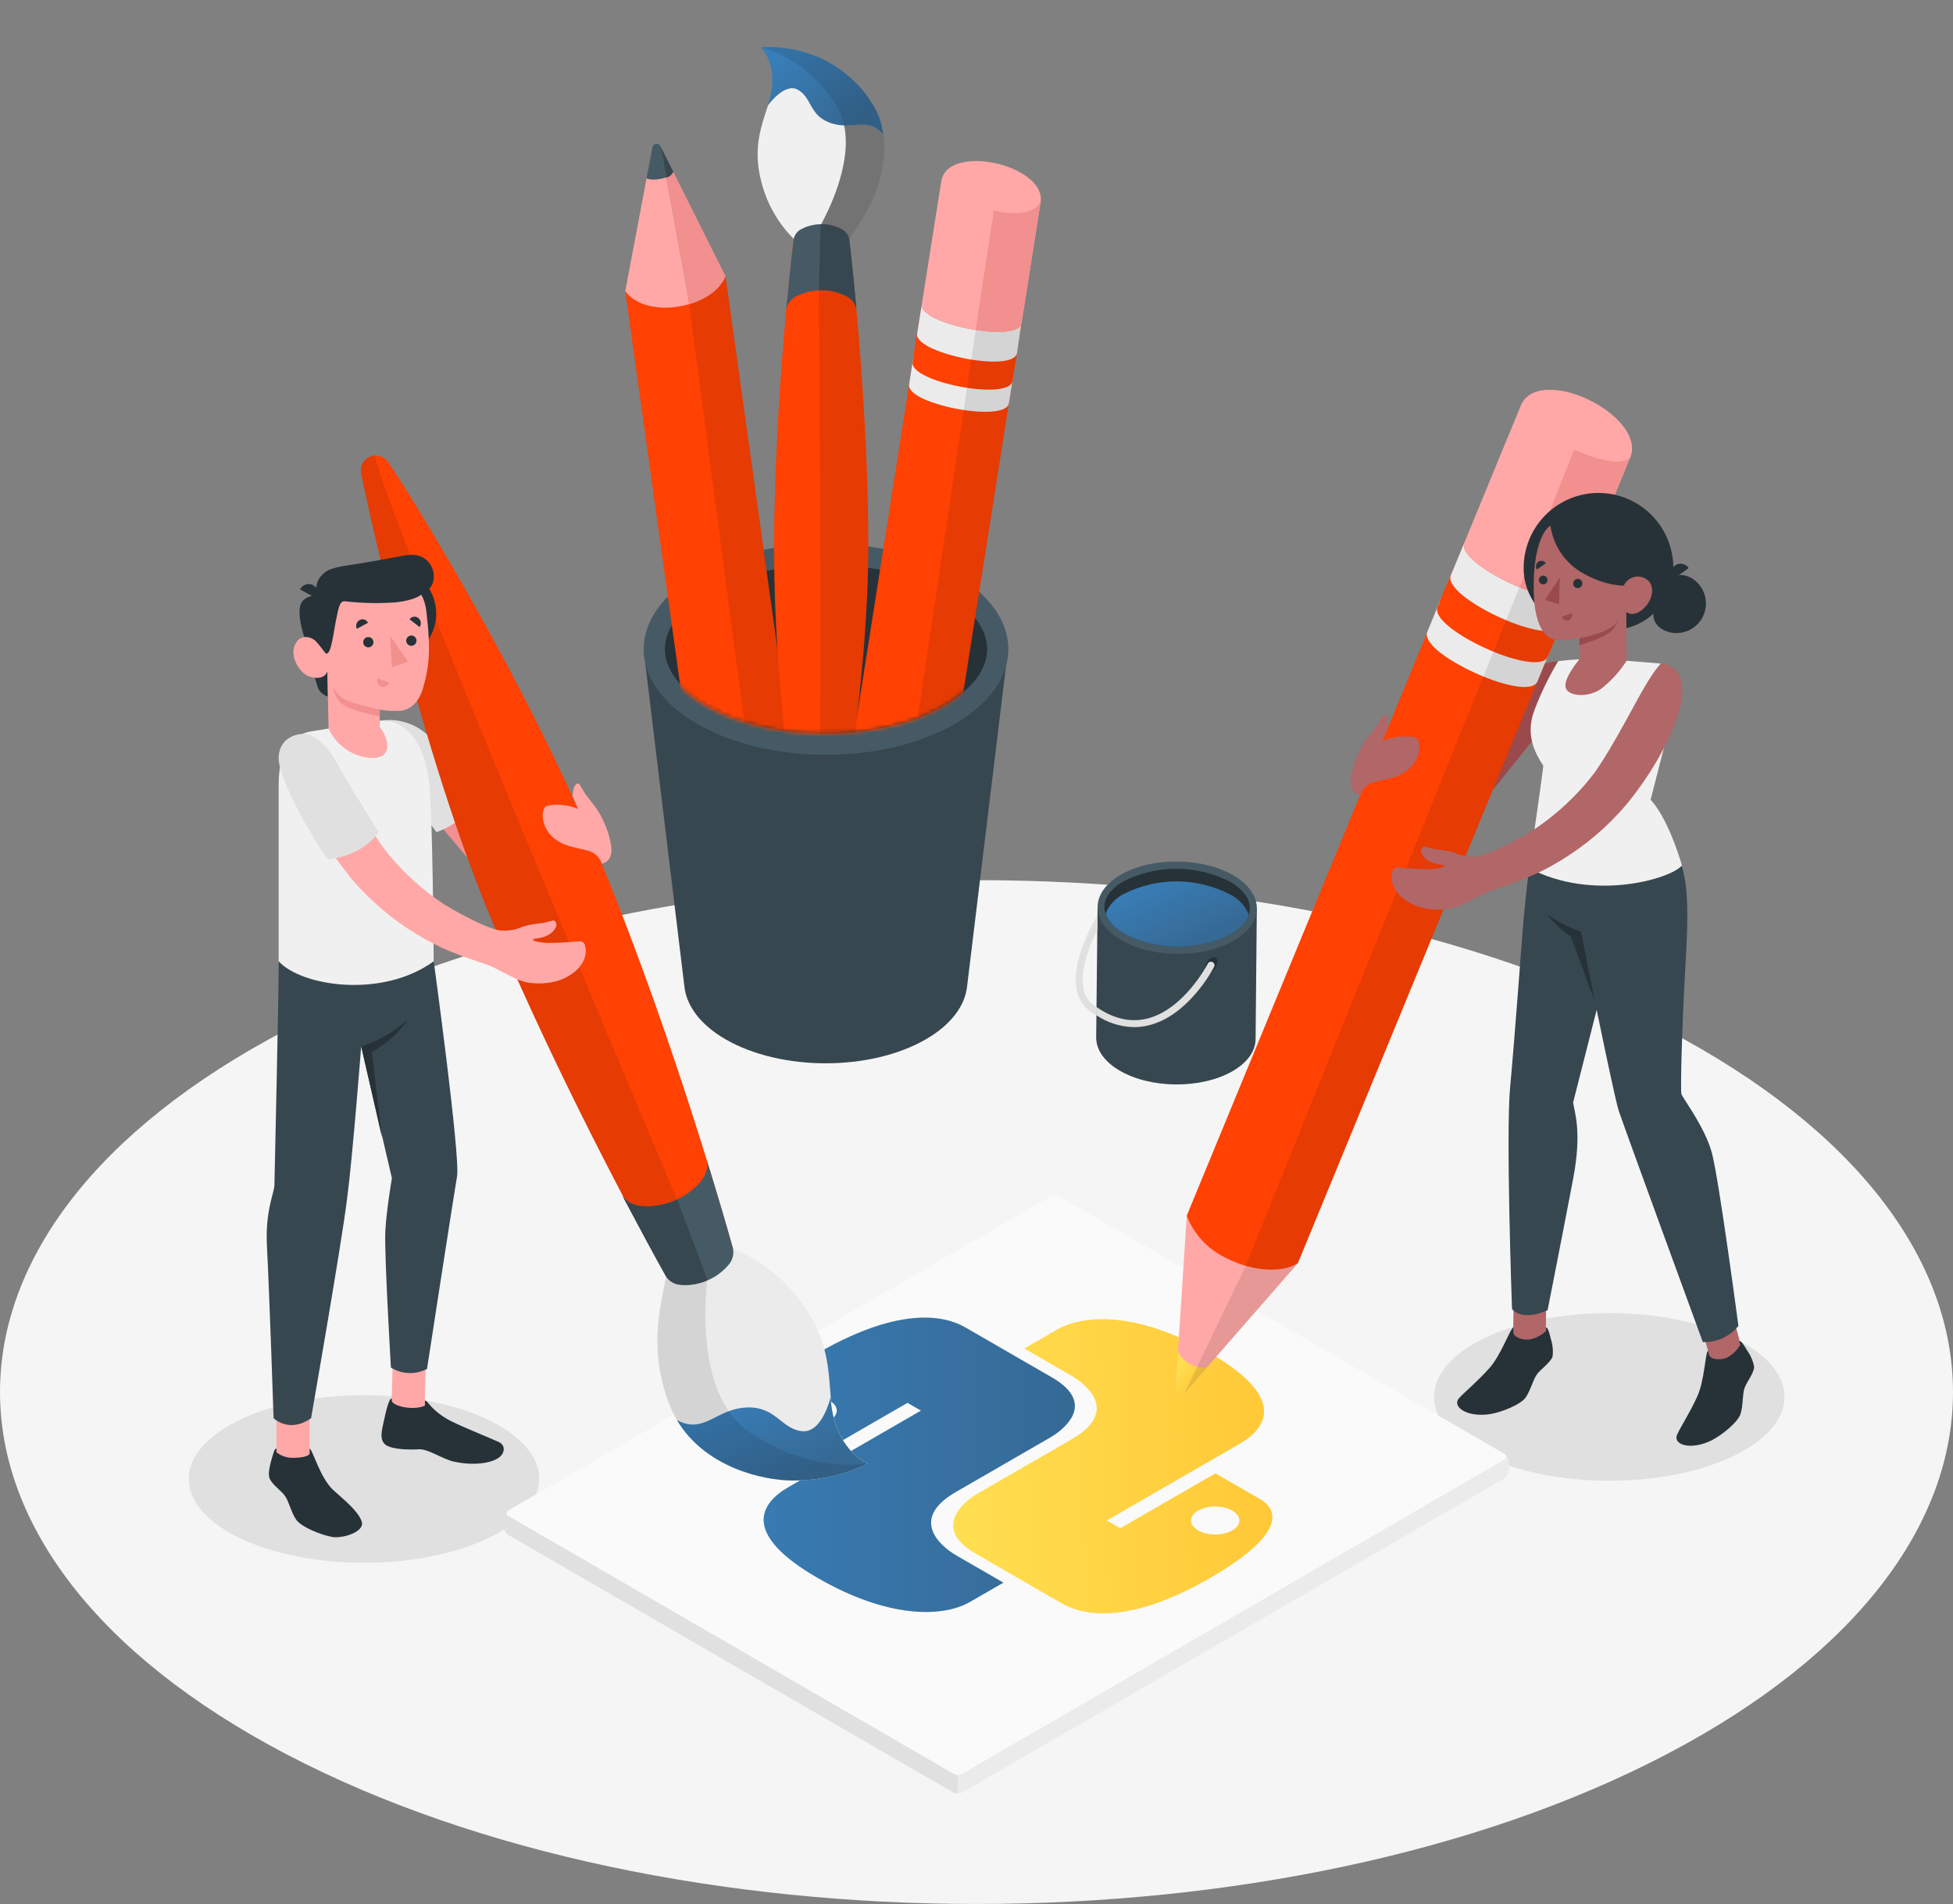 <svg width="476" height="464" viewBox="0 0 476 464" fill="none" xmlns="http://www.w3.org/2000/svg">
<rect x="0" y="0" width="476" height="464" fill="#808080" stroke="none"/>
<path d="M69.715 427.461C162.656 476.178 313.342 476.178 406.294 427.461C499.246 378.743 499.225 299.762 406.294 251.034C313.363 202.306 162.656 202.327 69.705 251.034C-23.247 299.741 -23.226 378.743 69.715 427.461Z" fill="#F5F5F5"/>
<path d="M392.216 360.854C415.808 360.854 434.932 351.709 434.932 340.427C434.932 329.146 415.808 320 392.216 320C368.625 320 349.5 329.146 349.5 340.427C349.5 351.709 368.625 360.854 392.216 360.854Z" fill="#E0E0E0"/>
<path d="M88.716 380.854C112.308 380.854 131.432 371.709 131.432 360.427C131.432 349.146 112.308 340 88.716 340C65.125 340 46 349.146 46 360.427C46 371.709 65.125 380.854 88.716 380.854Z" fill="#E0E0E0"/>
<path d="M232.151 436.737L124.002 374.13C123.633 373.889 123.326 373.565 123.106 373.183C122.885 372.802 122.757 372.373 122.732 371.933V370.288C122.757 369.848 122.885 369.42 123.106 369.038C123.326 368.656 123.633 368.332 124.002 368.092L255.862 291.689C256.254 291.49 256.687 291.387 257.126 291.387C257.565 291.387 257.998 291.49 258.39 291.689L366.539 354.297C366.906 354.538 367.212 354.862 367.43 355.244C367.649 355.626 367.775 356.054 367.798 356.493V358.149C367.775 358.588 367.649 359.016 367.43 359.398C367.212 359.78 366.906 360.104 366.539 360.345L234.679 436.737C234.287 436.936 233.854 437.04 233.415 437.04C232.976 437.04 232.543 436.936 232.151 436.737Z" fill="#EBEBEB"/>
<path d="M366.54 355.742L234.669 432.144C234.279 432.348 233.845 432.454 233.405 432.454C232.965 432.454 232.532 432.348 232.141 432.144L124.002 369.537C123.851 369.484 123.719 369.385 123.626 369.254C123.533 369.123 123.482 368.965 123.482 368.804C123.482 368.643 123.533 368.486 123.626 368.355C123.719 368.224 123.851 368.125 124.002 368.072L255.863 291.669C256.255 291.471 256.688 291.367 257.127 291.367C257.566 291.367 257.999 291.471 258.391 291.669L366.54 354.277C366.692 354.33 366.824 354.429 366.917 354.56C367.01 354.691 367.06 354.848 367.06 355.009C367.06 355.171 367.01 355.328 366.917 355.459C366.824 355.59 366.692 355.689 366.54 355.742Z" fill="#FAFAFA"/>
<path d="M366.54 355.742L234.669 432.144C234.279 432.348 233.845 432.454 233.405 432.454C232.965 432.454 232.532 432.348 232.141 432.144L124.002 369.537C123.851 369.484 123.719 369.385 123.626 369.254C123.533 369.123 123.482 368.965 123.482 368.804C123.482 368.643 123.533 368.486 123.626 368.355C123.719 368.224 123.851 368.125 124.002 368.072L255.863 291.669C256.255 291.471 256.688 291.367 257.127 291.367C257.566 291.367 257.999 291.471 258.391 291.669L366.54 354.277C366.692 354.33 366.824 354.429 366.917 354.56C367.01 354.691 367.06 354.848 367.06 355.009C367.06 355.171 367.01 355.328 366.917 355.459C366.824 355.59 366.692 355.689 366.54 355.742Z" fill="#FAFAFA"/>
<path d="M233.41 432.864V437.013C232.971 437.02 232.538 436.914 232.151 436.705L124.002 374.098C123.632 373.858 123.324 373.534 123.104 373.152C122.883 372.771 122.756 372.342 122.732 371.901V370.256C122.758 369.861 122.865 369.476 123.047 369.126C123.229 368.775 123.482 368.466 123.79 368.219C123.335 368.622 123.409 369.174 124.023 369.524L232.172 432.132C232.276 432.19 232.386 432.237 232.5 432.27L233.41 432.864Z" fill="#E0E0E0"/>
<path d="M199.313 329.752C176.822 342.737 185.31 347.917 187.107 348.955C189.834 350.529 198.014 355.252 198.014 355.252L221.18 341.877L224.455 343.767C224.455 343.767 200.334 357.693 192.087 362.455C185.203 366.429 180.738 373.84 199.285 384.549C216.323 394.385 229.66 394.293 236.47 390.361C238.492 389.194 244.562 385.689 244.562 385.689C244.562 385.689 236.105 380.807 233.196 379.127C228.44 376.381 221.994 369.938 232.979 363.596C246.758 355.641 250.274 353.61 255.956 350.33C259.335 348.379 267.396 342.029 256.389 335.674C244.739 328.948 240.895 326.729 235.414 323.565C232.685 321.988 222.256 316.506 199.313 329.752ZM193.874 341.361C196.179 340.03 199.904 340.03 202.21 341.361C204.515 342.692 204.515 344.843 202.21 346.174C199.905 347.505 196.179 347.505 193.874 346.174C191.567 344.843 191.568 342.692 193.874 341.361Z" fill="url(#paint0_linear_3852_61963)"/>
<path d="M294.899 384.564C317.38 371.585 308.765 366.288 307.133 365.345C304.406 363.771 296.226 359.048 296.226 359.048L273.032 372.439L269.758 370.549C269.758 370.549 294.034 356.533 302.125 351.861C309.061 347.857 313.37 340.415 294.927 329.767C274.729 318.106 262.175 321.396 257.742 323.955C255.719 325.123 249.65 328.627 249.65 328.627C249.65 328.627 258.498 333.735 261.017 335.189C265.772 337.935 272.297 344.333 261.233 350.72C247.455 358.675 244.367 360.458 238.256 363.986C234.885 365.932 226.989 372.387 237.823 378.642C250.359 385.88 253.641 387.775 258.797 390.752C263.327 393.367 274.257 396.482 294.899 384.564ZM300.34 372.954C298.034 374.285 294.309 374.285 292.003 372.954C289.698 371.623 289.697 369.473 292.003 368.141C294.308 366.811 298.034 366.81 300.34 368.141C302.645 369.472 302.644 371.624 300.34 372.954Z" fill="url(#paint1_linear_3852_61963)"/>
<path d="M370.55 166.961C366.14 172.85 357.235 183.409 352.814 188.98C350.473 191.89 349.206 195.522 349.229 199.262C349.229 202.032 350.022 204.345 352.719 203.167C354.675 202.308 355.892 201.3 358.768 198.477C361.328 195.941 376.134 177.158 376.134 177.158C376.134 177.158 377.35 166.632 381.179 165.486C385.007 164.34 379.804 161.156 379.804 161.156C378.186 161.337 375.002 161.018 370.55 166.961Z" fill="#9A4A4D"/>
<path d="M316.379 307.783L288.734 339.448C288.557 339.647 288.322 339.785 288.063 339.844C287.804 339.903 287.532 339.88 287.287 339.777C287.042 339.675 286.834 339.498 286.694 339.271C286.553 339.045 286.486 338.78 286.502 338.514L289.252 296.27L316.379 307.783Z" fill="#FFA8A7"/>
<path d="M286.502 338.51C286.486 338.776 286.553 339.041 286.694 339.267C286.834 339.494 287.042 339.67 287.287 339.773C287.532 339.876 287.804 339.899 288.063 339.84C288.322 339.781 288.557 339.642 288.734 339.444L294.128 333.257C292.836 333.391 291.532 333.165 290.36 332.603C289.188 332.042 288.194 331.166 287.486 330.074L287.084 329.469L286.502 338.51Z" fill="url(#paint2_linear_3852_61963)"/>
<path d="M356.928 132.164L355.448 135.772L353.639 140.112L289.242 296.26C290.943 300.694 294.253 304.318 298.507 306.405C304.852 309.801 312.456 310.416 316.348 307.774L380.195 152.772L383.622 144.463C381.147 149.715 354.443 137.47 356.928 132.164Z" fill="#FF4103"/>
<path d="M351.207 145.848L347.907 153.902C346.85 156.204 351.207 159.749 356.717 162.624C364.014 166.476 373.363 169.15 374.696 166.105L377.139 160.173L377.975 158.051C376.6 161.096 367.251 158.433 359.943 154.581C354.655 151.811 350.424 148.416 351.08 146.092C351.101 146.001 351.144 145.917 351.207 145.848Z" fill="#EBEBEB"/>
<path d="M350.403 147.86C347.992 153.166 374.802 165.401 377.213 160.063L380.545 152.009C378.133 157.315 351.323 145.154 353.735 139.816L350.403 147.86Z" fill="#FF4103"/>
<path d="M356.929 132.164L353.64 140.112C351.207 145.333 377.023 157.409 380.196 152.772C380.263 152.683 380.32 152.587 380.365 152.485L383.623 144.463C381.148 149.715 354.444 137.47 356.929 132.164Z" fill="#EBEBEB"/>
<path opacity="0.1" d="M380.195 152.77L383.622 144.461C382.479 146.838 376.409 145.628 370.317 143.113L303.636 308.483L288.734 339.447L316.38 307.782L380.195 152.77Z" fill="black"/>
<path d="M370.825 98.462L356.929 132.164C355.871 134.435 360.101 137.969 365.601 140.855C372.888 144.728 382.258 147.476 383.696 144.463L397.117 112.013C400.861 104.712 387.948 95.522 378.673 95.034C375.161 94.801 372.221 95.735 370.825 98.462Z" fill="#FFA8A7"/>
<path d="M383.664 109.582L370.359 143.104C375.785 145.343 381.168 146.542 383.05 145.099C383.187 144.986 383.315 144.861 383.431 144.727C383.495 144.632 383.569 144.558 383.622 144.462L397.423 111.046C395.71 115.058 383.664 109.582 383.664 109.582Z" fill="#F28F8F"/>
<path d="M425.345 331.702L417.72 333.983L414.42 322.83L422.214 320.156L425.345 331.702Z" fill="#B16668"/>
<path d="M416.598 330.204L416.27 329.143C415.635 329.673 415.445 336.443 413.658 340.348C411.712 344.593 409.649 347.649 408.782 349.57C407.619 352.138 412.145 353.496 417.148 351.024C419.622 349.793 423.599 346.588 424.233 344.529C424.868 342.471 424.646 339.807 425.196 338.269C425.746 336.73 427.459 334.714 427.533 333.111C427.28 331.71 426.724 330.38 425.904 329.217C425.154 327.975 424.329 326.596 423.906 326.861C423.906 327.031 424.149 327.7 424.149 327.7C423.415 329.026 422.313 330.11 420.976 330.819C419.781 331.435 417 331.53 416.598 330.204Z" fill="#263238"/>
<path d="M406.446 204.527C411.047 210.448 411.872 216.56 410.867 233.867C409.862 251.175 409.556 265.702 409.81 266.625C410.063 267.548 415.478 274.552 417.213 280.887C418.947 287.222 423.696 323.11 423.696 323.11C422.656 324.399 421.33 325.428 419.825 326.113C418.319 326.798 416.675 327.122 415.023 327.058C415.023 327.058 395.828 274.616 394.538 270.711C393.248 266.806 385.02 225.803 385.02 225.803L386.267 202.648L406.446 204.527Z" fill="#37474F"/>
<path d="M386.435 153.534H392.78C396.773 153.534 400.602 151.943 403.426 149.112C406.25 146.28 407.838 142.44 407.84 138.434C407.84 133.579 405.918 128.923 402.497 125.49C399.076 122.057 394.435 120.129 389.597 120.129C384.759 120.129 380.118 122.057 376.697 125.49C373.276 128.923 371.354 133.579 371.354 138.434C371.354 140.419 371.744 142.386 372.502 144.22C373.26 146.054 374.372 147.72 375.773 149.122C377.173 150.525 378.836 151.637 380.666 152.394C382.495 153.151 384.456 153.538 386.435 153.534Z" fill="#263238"/>
<path d="M376.863 317.059L368.91 316.953L368.756 328.582L376.709 328.688L376.863 317.059Z" fill="#B16668"/>
<path d="M371.311 224.428C372.02 216.438 373.722 202.59 373.722 202.59L394.092 201.391C397.391 206.548 395.953 215.186 395.054 222.89L383.42 268.646C383.653 270.843 385.663 275.491 383.42 287.269C380.914 300.428 377.191 319.284 377.191 319.284C377.191 319.284 371.385 322.213 368.519 319.019C368.519 319.019 366.985 276.255 368.064 264.9C369.217 252.549 370.835 229.904 371.311 224.428Z" fill="#37474F"/>
<path d="M368.838 324.615V323.469C368.076 323.787 365.876 330.196 363.021 333.391C359.901 336.882 357.024 339.163 355.618 340.734C353.756 342.856 357.669 345.488 363.169 344.617C365.908 344.193 370.657 342.304 371.862 340.543C373.068 338.781 373.66 336.149 374.644 334.855C375.627 333.56 377.817 332.128 378.398 330.61C378.579 329.183 378.442 327.733 377.996 326.366C377.647 324.954 377.267 323.394 376.791 323.522C376.791 323.692 376.791 324.392 376.791 324.392C375.687 325.437 374.306 326.141 372.814 326.419C371.524 326.684 368.827 326.005 368.838 324.615Z" fill="#263238"/>
<path d="M376.146 186.58C375.638 191.249 372.635 211.527 372.635 211.527C387.991 219.74 407.038 214.297 409.947 210.912C407.313 202.189 404.468 197.223 402.3 194.91L405.579 182.091C405.579 182.091 398.176 174.175 404.764 161.706L396.621 161.038L384.67 160.688C381.815 160.847 379.774 161.123 379.774 161.123C377.59 164.759 375.718 168.575 374.179 172.53C372.994 175.628 371.736 180.16 376.146 186.58Z" fill="#F0F0F0"/>
<path d="M377.888 128.102C375.964 129.248 373.584 134.108 373.817 144.305C374.018 152.943 376.81 155.076 378.206 155.691C379.602 156.307 382.309 155.936 384.942 155.49V160.679C384.942 160.679 381.304 164.923 381.537 167.29C381.77 169.656 386.825 170.229 390.178 167.905C392.636 165.992 394.753 163.674 396.438 161.05L396.375 149.134C396.375 149.134 397.93 150.64 400.553 148.338C402.668 146.438 403.44 143.244 401.758 141.525C401.32 141.116 400.792 140.817 400.217 140.654C399.641 140.49 399.035 140.465 398.449 140.582C397.862 140.699 397.312 140.955 396.843 141.327C396.374 141.699 396 142.178 395.751 142.724C395.751 142.724 391.521 142.873 385.99 139.795C383.817 138.623 381.952 136.953 380.544 134.921C379.136 132.889 378.226 130.553 377.888 128.102Z" fill="#B16668"/>
<path d="M383.432 142.133C383.416 142.281 383.431 142.432 383.477 142.575C383.522 142.717 383.598 142.848 383.698 142.96C383.798 143.071 383.92 143.16 384.056 143.22C384.193 143.281 384.341 143.311 384.49 143.31C384.712 143.323 384.932 143.269 385.123 143.155C385.314 143.042 385.468 142.874 385.563 142.673C385.659 142.472 385.694 142.247 385.662 142.027C385.63 141.806 385.534 141.6 385.385 141.434C385.237 141.269 385.042 141.151 384.827 141.097C384.612 141.042 384.385 141.053 384.176 141.128C383.967 141.203 383.784 141.338 383.652 141.517C383.519 141.696 383.443 141.91 383.432 142.133Z" fill="#263238"/>
<path d="M383.146 149.449L380.629 150.256C380.675 150.425 380.755 150.583 380.862 150.72C380.97 150.858 381.105 150.973 381.257 151.058C381.41 151.143 381.578 151.196 381.752 151.215C381.925 151.234 382.101 151.218 382.268 151.168C382.605 151.047 382.883 150.802 383.047 150.483C383.21 150.164 383.245 149.794 383.146 149.449Z" fill="#9A4A4D"/>
<path d="M374.559 138.796L376.748 137.268C376.656 137.12 376.535 136.992 376.392 136.893C376.25 136.794 376.088 136.725 375.918 136.69C375.748 136.655 375.572 136.655 375.402 136.691C375.232 136.726 375.071 136.796 374.929 136.896C374.637 137.106 374.437 137.419 374.368 137.772C374.299 138.125 374.367 138.491 374.559 138.796Z" fill="#263238"/>
<path d="M375.055 141.339C375.055 141.545 375.116 141.747 375.229 141.919C375.342 142.091 375.502 142.226 375.69 142.309C375.879 142.391 376.087 142.416 376.29 142.382C376.492 142.347 376.68 142.254 376.831 142.114C376.982 141.974 377.089 141.793 377.139 141.593C377.188 141.393 377.179 141.183 377.112 140.988C377.045 140.794 376.922 140.623 376.76 140.496C376.597 140.37 376.402 140.294 376.197 140.278C375.906 140.269 375.623 140.376 375.41 140.574C375.196 140.772 375.068 141.047 375.055 141.339Z" fill="#263238"/>
<path d="M380.165 140.727L379.996 147.263L376.568 146.202L380.165 140.727Z" fill="#9A4A4D"/>
<path d="M384.943 155.491C387.714 155.13 393.404 153.485 394.292 151.246C393.936 152.391 393.239 153.398 392.294 154.132C390.591 155.597 384.943 157.242 384.943 157.242V155.491Z" fill="#9A4A4D"/>
<path d="M407.694 141.281L411.576 138.426C411.402 138.162 411.177 137.936 410.913 137.762C410.65 137.588 410.354 137.469 410.044 137.413C409.734 137.356 409.415 137.363 409.108 137.433C408.8 137.504 408.51 137.636 408.255 137.821C407.738 138.216 407.391 138.795 407.287 139.439C407.183 140.082 407.328 140.742 407.694 141.281Z" fill="#263238"/>
<path d="M388.656 243.851L385.324 227.053C382.381 226.007 379.587 224.58 377.012 222.809C378.657 224.898 380.62 226.713 382.828 228.189L388.656 243.851Z" fill="#263238"/>
<path d="M405.578 153.607C402.046 151.813 402.532 148.46 404.32 144.905C406.107 141.35 408.497 138.963 412.04 140.746C413.677 141.641 414.903 143.14 415.459 144.926C416.014 146.712 415.855 148.645 415.016 150.316C414.176 151.986 412.722 153.264 410.961 153.878C409.2 154.492 407.269 154.395 405.578 153.607Z" fill="#263238"/>
<path d="M348.594 206.689C350.37 207.156 352.094 207.007 354.548 207.856C356.179 208.566 357.957 208.869 359.73 208.737C362.036 208.589 368.053 205.734 373.394 202.476C379.254 198.659 384.416 193.86 388.655 188.289C393.489 181.423 398.84 170.589 401.399 166.45C403.959 162.312 404.837 161.707 404.837 161.707C408.178 161.845 411.499 164.89 409.278 173.104C407.438 179.874 402.499 188.65 396.418 196.035C391.797 201.496 386.313 206.156 380.184 209.83C374.536 213.289 369.608 215.009 363.263 217.12C361.549 217.693 360.428 218.542 357.298 220.028C356.037 220.714 354.683 221.21 353.279 221.503C351.525 221.756 349.744 221.756 347.991 221.503C345.762 221.195 343.658 220.29 341.899 218.882C340.936 218.112 340.164 217.127 339.647 216.006C339.134 214.87 339.036 213.589 339.372 212.388C339.433 212.144 339.557 211.921 339.731 211.74C339.914 211.609 340.122 211.515 340.341 211.464C340.561 211.413 340.789 211.406 341.011 211.443C343.573 211.699 346.146 211.823 348.721 211.815C350.836 211.666 352.306 211.263 351.999 210.966C351.692 210.668 350.466 210.838 348.774 210.106C347.081 209.374 345.971 207.761 346.436 206.923C346.902 206.084 346.817 206.222 348.594 206.689Z" fill="#B16668"/>
<path d="M336.919 180.616C339.367 179.551 342.069 179.212 344.703 179.64C346.818 179.99 346.818 187.068 340.018 189.328C335.587 190.782 332.922 190.135 331.494 193.796C331.494 193.796 328.617 193.414 329.273 189.328C329.992 185.109 331.879 181.178 334.72 177.985C336.666 175.671 336.835 173.74 337.755 174.377C338.675 175.014 338.337 177.274 338.337 177.274L336.919 180.616Z" fill="#B16668"/>
<path d="M107.565 183.625C112.282 189.281 120.88 200.073 125.301 205.644C127.647 208.552 128.914 212.186 128.886 215.927C128.886 218.696 128.103 221.01 125.396 219.832C123.45 218.972 122.223 217.964 119.357 215.142C116.798 212.605 107.724 201.665 107.724 201.665C107.724 201.665 100.765 183.297 96.936 182.129C94.847 181.439 92.649 181.144 90.453 181.259C95.075 179.657 101.579 176.473 107.565 183.625Z" fill="#F28F8F"/>
<path d="M88.17 177.584C92.897 174.018 100.861 174.942 105.324 180.311C108.571 184.248 116.281 193.851 116.281 193.851C115.34 195.954 113.97 197.836 112.259 199.375C110.549 200.914 108.536 202.076 106.35 202.786L88.17 177.584Z" fill="#E0E0E0"/>
<path d="M178.646 304.285C178.646 304.285 165.363 255.971 146.633 210.426C128.051 165.317 99.401 119.549 94.61 112.641L94.547 112.556L94.473 112.45C94.015 111.841 93.378 111.391 92.652 111.164C91.926 110.938 91.147 110.946 90.426 111.187C89.705 111.429 89.077 111.892 88.632 112.511C88.188 113.13 87.948 113.873 87.947 114.636C87.946 114.915 87.978 115.193 88.043 115.464C88.043 115.464 100.734 177.944 119.062 222.311C137.39 266.678 162.423 311.076 162.423 311.076C162.83 311.66 163.364 312.142 163.986 312.486C164.607 312.83 165.299 313.027 166.008 313.061C168.177 313.225 170.355 312.876 172.364 312.041C174.374 311.206 176.16 309.909 177.578 308.254C178.046 307.718 178.386 307.081 178.571 306.394C178.756 305.706 178.782 304.984 178.646 304.285Z" fill="#FF4103"/>
<path opacity="0.1" d="M87.938 114.679C87.937 114.958 87.969 115.235 88.033 115.507C88.033 115.507 100.724 177.987 119.052 222.354C131.352 252.204 146.697 282.054 155.433 298.406L165.015 292.315C165.015 292.315 88.731 112.408 91.576 111.039C91.098 111.038 90.626 111.131 90.184 111.313C89.743 111.495 89.342 111.763 89.004 112.101C88.666 112.439 88.398 112.841 88.215 113.283C88.032 113.726 87.938 114.2 87.938 114.679Z" fill="black"/>
<path d="M162.37 311.121C160.826 318.92 158.14 328.937 163.026 341.947C168.536 356.718 185.235 360.793 193.252 360.804C204.431 360.804 211.506 356.644 211.506 356.644C211.506 356.644 205.721 354.416 203.331 346.032C202.856 344.206 202.565 342.336 202.464 340.451C201.945 333.659 201.723 326.263 195.811 318.061C191.525 311.912 185.572 307.125 178.657 304.266L162.37 311.121Z" fill="#EBEBEB"/>
<path d="M203.309 346.035C202.834 344.208 202.543 342.338 202.442 340.453C202.442 340.506 200.422 349.303 195.483 348.783C190.544 348.263 189.137 342.989 182.569 342.989C174.585 342.989 171.835 349.717 164.992 346.088C171.845 357.644 185.964 360.795 193.23 360.806C204.409 360.806 211.484 356.646 211.484 356.646C211.484 356.646 205.72 354.418 203.309 346.035Z" fill="url(#paint3_linear_3852_61963)"/>
<path opacity="0.1" d="M182.454 348.866C169.53 339.878 171.963 315.971 172.343 312.076L162.37 311.121C160.826 318.921 158.14 328.938 163.026 341.947C168.536 356.719 185.235 360.793 193.252 360.804C204.431 360.804 211.506 356.644 211.506 356.644C211.506 356.644 197.588 359.403 182.454 348.866Z" fill="black"/>
<path d="M162.37 311.121C162.777 311.705 163.312 312.187 163.933 312.531C164.555 312.875 165.246 313.072 165.956 313.106C168.125 313.27 170.302 312.921 172.312 312.086C174.322 311.251 176.108 309.954 177.526 308.299C178.01 307.763 178.365 307.122 178.561 306.426C178.757 305.731 178.79 304.998 178.657 304.288C176.775 297.581 174.607 290.312 172.248 282.672C172.714 284.157 172.248 285.983 170.863 287.85C169.076 289.943 166.822 291.584 164.284 292.639C161.746 293.693 158.996 294.132 156.257 293.92C153.867 293.612 152.26 292.572 151.572 291.15C155.718 298.929 159.589 306.198 162.37 311.121Z" fill="#455A64"/>
<path d="M165.014 292.32C162.296 293.647 159.267 294.201 156.257 293.922C153.867 293.614 152.26 292.574 151.572 291.152C155.697 298.931 159.589 306.199 162.37 311.123C162.777 311.707 163.312 312.189 163.933 312.533C164.555 312.877 165.246 313.074 165.956 313.108C168.126 313.298 170.309 312.932 172.301 312.046L172.417 311.845L165.014 292.288V292.32Z" fill="#37474F"/>
<path d="M97.479 160.739C103.647 159.278 107.467 153.077 106.011 146.889C104.555 140.7 98.375 136.867 92.207 138.328C86.039 139.789 82.219 145.99 83.675 152.178C85.131 158.367 91.311 162.2 97.479 160.739Z" fill="#263238"/>
<path d="M67.389 358.16H75.469V344.28H67.389V358.16Z" fill="#FFA8A7"/>
<path d="M95.393 343.538L103.473 343.814L103.874 329.127L95.805 328.852L95.393 343.538Z" fill="#FFA8A7"/>
<path d="M67.939 234.258C67.939 242.004 66.881 288.918 66.881 288.918C66.691 291.146 64.618 295.285 65.062 303.774C65.676 315.393 66.68 345.615 66.68 345.615C66.68 345.615 70.466 349.382 75.818 345.615C75.818 345.615 83.136 303.816 84.575 292.292C85.918 282.275 88.033 254.993 88.033 254.993L95.521 287.135C95.521 287.135 94.199 294.69 93.913 300.017C93.628 305.344 95.278 333.274 95.278 333.274C96.588 334.095 98.09 334.558 99.633 334.615C101.177 334.673 102.709 334.324 104.077 333.603C104.077 333.603 110.56 291.486 111.395 286.668C112.231 281.85 105.716 234.279 105.716 234.279L67.939 234.258Z" fill="#37474F"/>
<path d="M75.681 178.267C73.959 178.569 72.364 179.376 71.099 180.587C69.834 181.797 68.955 183.357 68.574 185.069C68.135 187.091 67.915 189.154 67.918 191.224V234.264C73.576 240.45 93.3 243.326 105.706 234.264C105.706 234.264 105.463 196.254 104.532 190.003C102.924 179.148 97.753 175.285 92.549 175.688L80.08 177.535L75.681 178.267Z" fill="#F0F0F0"/>
<path d="M75.025 157.707C75.025 157.707 76.887 166.472 77.627 167.915C78.128 168.799 78.945 169.459 79.912 169.762L79.785 163.596L75.025 157.707Z" fill="#263238"/>
<path d="M77.362 145.157C76.712 145.082 76.052 145.157 75.435 145.376C74.817 145.595 74.257 145.952 73.798 146.42C72.264 147.99 73.121 152.903 75.025 157.71L78.526 158.114L77.362 145.157Z" fill="#263238"/>
<path d="M79.572 158.123C78.874 158.536 77.87 157.189 77.002 156.276C76.135 155.364 73.311 154.154 71.905 157.104C70.498 160.054 73.153 164.161 75.374 164.861C79.213 166.071 79.784 163.598 79.784 163.598L80.08 177.531C80.926 179.393 82.219 181.014 83.843 182.251C85.468 183.489 87.372 184.302 89.387 184.62C96.187 185.543 94.791 179.919 92.559 177.191V172.947C94.269 173.221 96.002 173.314 97.731 173.223C100.555 172.777 102.332 170.549 103.178 167.482C104.553 162.569 105.081 158.59 103.907 148.922C102.638 138.311 90.338 138.205 83.707 142.396C77.076 146.588 79.572 158.123 79.572 158.123Z" fill="#FFA8A7"/>
<path d="M79.571 159.302C79.222 159.302 77.879 157.074 77.001 156.278C75.796 155.217 77.361 145.157 77.361 145.157C77.04 144.291 76.98 143.351 77.186 142.451C77.393 141.551 77.858 140.732 78.524 140.095C80.184 138.27 82.955 138.058 87.693 137.315C90.168 136.922 93.933 136.254 96.419 135.766C99.38 135.214 101.833 134.63 103.917 136.455C104.733 137.17 105.311 138.12 105.572 139.175C105.833 140.23 105.765 141.34 105.376 142.355C105.159 142.817 104.874 143.242 104.53 143.618C103.968 144.287 103.238 144.792 102.415 145.083C102.415 145.083 101.125 146.239 96.63 146.78C92.483 147.093 88.315 147.015 84.182 146.547C82.881 146.367 82.606 147.608 81.898 151.099C81.274 154.187 80.756 159.281 79.571 159.302Z" fill="#263238"/>
<path d="M77.362 145.942L73.131 143.649C73.267 143.368 73.458 143.117 73.692 142.911C73.926 142.705 74.199 142.547 74.495 142.448C74.79 142.35 75.103 142.311 75.414 142.335C75.724 142.359 76.027 142.445 76.304 142.588C76.876 142.904 77.306 143.428 77.503 144.052C77.7 144.677 77.649 145.353 77.362 145.942Z" fill="#263238"/>
<path d="M92.538 172.883C92.538 172.883 86.192 171.62 84.077 170.442C82.782 169.764 81.72 168.71 81.031 167.418C81.357 168.71 81.94 169.923 82.745 170.983C84.352 173.053 92.548 174.57 92.548 174.57L92.538 172.883Z" fill="#F28F8F"/>
<path d="M91.025 156.541C91.019 156.789 90.94 157.03 90.797 157.233C90.656 157.437 90.457 157.594 90.226 157.684C89.996 157.775 89.744 157.796 89.502 157.743C89.26 157.691 89.038 157.568 88.865 157.391C88.693 157.213 88.576 156.988 88.53 156.744C88.484 156.5 88.51 156.247 88.607 156.019C88.703 155.79 88.864 155.594 89.07 155.457C89.276 155.319 89.519 155.246 89.766 155.246C89.934 155.247 90.099 155.282 90.254 155.348C90.408 155.414 90.547 155.51 90.664 155.63C90.781 155.751 90.874 155.893 90.935 156.049C90.997 156.206 91.028 156.373 91.025 156.541Z" fill="#263238"/>
<path d="M89.695 151.763L86.977 153.249C86.794 152.881 86.757 152.458 86.873 152.064C86.989 151.671 87.249 151.335 87.601 151.126C87.779 151.024 87.975 150.959 88.179 150.936C88.383 150.912 88.589 150.931 88.785 150.991C88.982 151.05 89.164 151.15 89.32 151.282C89.477 151.415 89.604 151.579 89.695 151.763Z" fill="#263238"/>
<path d="M91.968 165.285L94.855 166.346C94.792 166.54 94.691 166.719 94.558 166.873C94.424 167.026 94.261 167.151 94.079 167.24C93.896 167.33 93.698 167.381 93.495 167.391C93.292 167.402 93.089 167.371 92.898 167.301C92.515 167.149 92.205 166.855 92.032 166.48C91.859 166.104 91.835 165.677 91.968 165.285Z" fill="#F28F8F"/>
<path d="M102.279 152.816L99.814 150.916C99.93 150.753 100.077 150.614 100.247 150.509C100.416 150.404 100.606 150.333 100.803 150.303C101 150.272 101.202 150.282 101.395 150.33C101.589 150.379 101.771 150.467 101.93 150.587C102.263 150.843 102.484 151.216 102.549 151.631C102.614 152.046 102.518 152.47 102.279 152.816Z" fill="#263238"/>
<path d="M101.516 156.183C101.506 156.43 101.423 156.669 101.279 156.87C101.135 157.07 100.935 157.224 100.704 157.311C100.473 157.399 100.222 157.416 99.981 157.362C99.741 157.307 99.521 157.183 99.351 157.004C99.18 156.826 99.065 156.601 99.021 156.357C98.976 156.114 99.004 155.863 99.101 155.635C99.197 155.408 99.358 155.213 99.564 155.077C99.77 154.94 100.011 154.867 100.258 154.867C100.427 154.869 100.595 154.904 100.75 154.971C100.906 155.038 101.046 155.136 101.164 155.259C101.281 155.381 101.373 155.526 101.433 155.685C101.494 155.844 101.522 156.013 101.516 156.183Z" fill="#263238"/>
<path d="M95.098 154.98L95.51 162.589L99.466 161.241L95.098 154.98Z" fill="#F28F8F"/>
<path d="M75.458 354.153V352.996C76.24 353.336 78.028 360.212 81.243 363.141C83.792 365.475 87.26 368.171 88.149 370.77C89.037 373.37 83.305 375.015 80.925 374.548C78.155 374.049 73.364 372.097 72.158 370.303C70.952 368.51 70.392 365.825 69.419 364.499C68.446 363.173 66.183 361.687 65.654 360.148C65.358 359.299 65.654 357.453 66.119 355.904C66.585 354.354 66.891 352.89 67.378 353.028C67.378 353.198 67.378 353.909 67.378 353.909C68.527 354.819 69.954 355.303 71.418 355.278C72.602 355.299 75.468 355.055 75.458 354.153Z" fill="#263238"/>
<path d="M103.56 341.31C103.983 341.31 104.321 341.925 105.241 342.923C106.626 344.326 108.235 345.488 110.001 346.361C113.025 347.878 118.905 350.213 121.571 351.423C123.231 352.165 123.157 354.182 121.433 355.338C119.709 356.495 115.563 357.301 110.582 356.187C107.864 355.582 104.332 353.067 102.121 353.195C99.911 353.322 95.691 353.301 94.041 352.134C92.392 350.966 93.047 348.547 93.523 346.456C94.031 344.164 94.761 340.662 95.511 340.822V341.543C96.484 343.018 101.423 343.666 103.56 342.53V341.31Z" fill="#263238"/>
<path d="M88.033 254.996C92.21 253.688 96.051 251.479 99.286 248.523C99.286 248.523 97.107 252.598 90.656 256.397L93.078 277.121L88.033 254.996Z" fill="#263238"/>
<path d="M133.245 224.729C131.469 225.186 129.755 225.037 127.302 225.886C125.669 226.601 123.886 226.903 122.109 226.767C119.814 226.629 113.786 223.764 108.445 220.517C102.602 216.689 97.455 211.887 93.226 206.318C88.393 199.453 83.042 188.629 80.535 184.491C78.029 180.352 75.554 179.906 72.709 180.034C69.367 180.172 67.231 183.217 70.171 189.584C74.369 198.267 79.519 206.454 85.527 213.991C90.143 219.451 95.624 224.112 101.75 227.786C107.398 231.256 112.326 232.964 118.672 235.076C120.385 235.649 121.517 236.498 124.647 237.983C125.904 238.672 127.254 239.173 128.656 239.469C130.409 239.728 132.19 239.728 133.944 239.469C136.171 239.165 138.276 238.263 140.035 236.858C141.004 236.087 141.78 235.099 142.298 233.972C142.808 232.835 142.901 231.553 142.563 230.354C142.502 230.112 142.382 229.889 142.214 229.706C141.841 229.447 141.383 229.34 140.934 229.409C138.369 229.668 135.792 229.796 133.214 229.791C131.099 229.632 129.639 229.239 129.935 228.942C130.231 228.645 131.479 228.815 133.171 228.083C134.864 227.35 135.964 225.727 135.509 224.899C135.054 224.072 135.022 224.273 133.245 224.729Z" fill="#FFA8A7"/>
<path d="M73.744 178.845C71.174 178.973 67.853 180.543 67.917 184.947C67.98 189.351 74.717 202.138 79.91 209.438C79.91 209.438 88.022 208.918 92.273 202.785C92.273 202.785 84.701 190.698 82.649 186.868C80.798 183.377 77.456 178.654 73.744 178.845Z" fill="#E0E0E0"/>
<path d="M140.912 197.144C138.576 196.155 136.005 195.868 133.509 196.317C131.394 196.667 131.394 203.745 138.194 206.005C142.626 207.459 145.291 206.822 146.718 210.473C146.718 210.473 149.585 210.091 148.939 206.005C148.228 201.792 146.356 197.863 143.535 194.661C141.579 192.348 141.42 190.417 140.489 191.064C139.559 191.711 139.569 194.088 139.569 194.088L140.912 197.144Z" fill="#FFA8A7"/>
<path d="M306.32 221.519L267.506 220.988L267.168 252.823C267.168 255.698 268.998 258.595 272.763 260.834C280.303 265.313 292.593 265.44 300.26 261.132C304.11 258.956 306.035 256.07 306.024 253.162L306.32 221.519Z" fill="#37474F"/>
<path d="M273.282 213.105C265.657 217.424 265.583 224.544 273.113 229.022C280.643 233.501 292.932 233.628 300.557 229.32C308.182 225.011 308.267 217.891 300.737 213.402C293.207 208.914 280.907 208.797 273.282 213.105Z" fill="#455A64"/>
<path d="M304.627 221.387C304.618 221.908 304.525 222.424 304.352 222.915C303.771 224.74 302.184 226.428 299.709 227.828C295.691 229.802 291.269 230.805 286.795 230.757C282.322 230.71 277.921 229.612 273.946 227.552C271.556 226.13 269.991 224.369 269.441 222.639C269.256 222.115 269.163 221.562 269.166 221.005C269.166 218.639 270.943 216.347 274.094 214.638C278.115 212.672 282.536 211.673 287.008 211.72C291.481 211.768 295.88 212.862 299.857 214.914C302.988 216.707 304.627 219.01 304.627 221.387Z" fill="#263238"/>
<path d="M304.374 222.916C303.792 224.741 302.206 226.428 299.731 227.829C295.713 229.803 291.291 230.806 286.817 230.758C282.344 230.71 277.943 229.613 273.968 227.553C271.578 226.131 270.013 224.37 269.463 222.64C270.346 220.48 272.007 218.734 274.116 217.748C278.131 215.761 282.555 214.751 287.031 214.799C291.507 214.846 295.908 215.951 299.879 218.024C301.921 219.051 303.519 220.791 304.374 222.916Z" fill="url(#paint4_linear_3852_61963)"/>
<path d="M295.184 233.435C296.041 232.958 296.718 233.361 296.707 234.337C296.673 234.871 296.514 235.388 296.244 235.849C295.974 236.31 295.6 236.701 295.152 236.99C294.295 237.468 293.618 237.064 293.629 236.088C293.663 235.555 293.822 235.037 294.092 234.576C294.362 234.115 294.736 233.725 295.184 233.435Z" fill="#263238"/>
<path d="M267.444 226.63C265.329 230.875 261.098 240.892 266.577 244.988C266.81 245.158 267.021 245.307 267.254 245.455V247.482C266.704 247.153 266.133 246.771 265.583 246.368C257.343 240.234 266.641 224.519 267.043 223.861C267.145 223.684 267.312 223.555 267.508 223.5L267.444 226.63Z" fill="#E0E0E0"/>
<path d="M295.912 235.606C295.68 236.094 289.683 247.597 279.816 249.91C278.701 250.18 277.557 250.315 276.41 250.313C273.138 250.252 269.952 249.25 267.23 247.427V245.4C271.302 248.233 275.406 249.21 279.414 248.276C288.52 246.154 294.347 234.927 294.389 234.82C294.441 234.721 294.511 234.634 294.596 234.562C294.681 234.49 294.78 234.436 294.886 234.402C294.992 234.369 295.104 234.357 295.214 234.367C295.325 234.376 295.433 234.408 295.532 234.46C295.634 234.507 295.726 234.575 295.801 234.659C295.877 234.744 295.934 234.842 295.97 234.95C296.005 235.057 296.019 235.171 296.009 235.284C295.999 235.397 295.966 235.506 295.912 235.606Z" fill="#E0E0E0"/>
<path d="M245.689 158.203H156.852L166.782 240.209C167.237 244.963 170.547 249.632 176.808 253.261C190.314 261.082 212.195 261.082 225.69 253.261C231.951 249.632 235.272 244.963 235.727 240.209L245.689 158.203Z" fill="#37474F"/>
<path d="M169.901 139.998C187.256 129.949 215.378 129.949 232.743 139.998C250.109 150.047 250.098 166.357 232.743 176.406C215.388 186.455 187.267 186.455 169.901 176.406C152.535 166.357 152.546 150.057 169.901 139.998Z" fill="#455A64"/>
<path d="M201.324 178.77C190.346 178.77 180.098 176.34 172.483 171.925C165.747 168.02 162.045 163.15 162.045 158.194C162.045 153.238 165.747 148.378 172.483 144.473C180.098 140.059 190.346 137.629 201.324 137.629C212.302 137.629 222.55 140.059 230.164 144.473C236.901 148.378 240.603 153.249 240.603 158.194C240.603 163.139 236.901 168.02 230.164 171.915C222.55 176.34 212.302 178.77 201.324 178.77Z" fill="#263238"/>
<mask id="mask0_3852_61963" style="mask-type:luminance" maskUnits="userSpaceOnUse" x="144" y="0" width="120" height="179">
<path d="M200.729 178.772C189.751 178.772 179.503 176.342 171.889 171.927C165.152 168.022 161.45 163.152 161.45 158.196C161.45 153.241 144.867 32.8 144.867 32.8L184.622 0L263.571 28.757C263.571 28.757 240.6 153.251 240.6 158.217C240.6 163.184 236.444 168.309 229.718 172.203C222.135 176.597 211.707 178.772 200.729 178.772Z" fill="white"/>
</mask>
<g mask="url(#mask0_3852_61963)">
<path d="M224.675 74.109L224.178 77.293L223.543 81.187L201.514 221.461C203.76 224.743 207.16 227.052 211.032 227.923C216.849 229.462 223.205 228.454 225.838 225.525L247.773 86.344L248.947 78.916C247.921 83.67 223.713 78.927 224.675 74.109Z" fill="#FF4103"/>
<path d="M222.707 86.41L221.586 93.637C221.194 95.759 225.425 97.764 230.491 99.038C237.196 100.736 245.36 101.086 245.889 98.327L246.725 93.021L246.989 91.111C246.46 93.87 238.296 93.531 231.591 91.833C226.736 90.602 222.633 88.649 222.686 86.665C222.662 86.58 222.67 86.49 222.707 86.41Z" fill="#EBEBEB"/>
<path d="M222.444 88.222C221.513 93.051 245.806 97.773 246.769 92.902L247.911 85.676C246.991 90.504 222.698 85.824 223.586 80.996L222.444 88.222Z" fill="#FF4103"/>
<path d="M224.675 74.109L223.543 81.251C222.602 85.994 246.007 90.801 247.773 86.355C247.813 86.271 247.842 86.182 247.857 86.09L248.915 78.895C247.921 83.67 223.712 78.927 224.675 74.109Z" fill="#EBEBEB"/>
<path opacity="0.1" d="M247.772 86.346L248.946 78.918C248.48 81.04 243.277 81.295 237.809 80.435L215.653 228.614L209.529 256.841L225.922 225.537L247.772 86.346Z" fill="black"/>
<path d="M229.467 43.835L224.677 74.11C224.264 76.168 228.452 78.216 233.465 79.5C240.17 81.23 248.367 81.623 248.948 78.885L253.549 49.767C255.178 43.06 242.835 38.094 235.147 39.484C232.281 39.951 230.081 41.331 229.467 43.835Z" fill="#FFA8A7"/>
<path d="M172.999 218.665L172.555 215.418L171.994 211.513L152.387 70.921C154.206 72.799 158.912 73.797 164.02 73.245C169.996 72.598 175.506 70.136 176.817 67.281L196.277 206.833L197.334 214.314C196.404 209.507 172.121 213.826 172.999 218.665Z" fill="#FF4103"/>
<path d="M162.403 43.273C158.85 44.197 157.591 43.454 157.591 43.454L152.398 70.927C155.233 75.012 162.139 75.861 167.987 74.11L167.808 72.763L162.403 43.273Z" fill="#FFA8A7"/>
<path d="M164.106 41.861L161.018 35.695L164.106 41.861Z" fill="#E0E0E0"/>
<path d="M159.007 35.98L157.59 43.408C157.59 43.408 158.796 44.268 162.403 43.228L161.017 35.651C160.956 35.526 160.871 35.414 160.767 35.321C160.663 35.228 160.541 35.157 160.409 35.112C160.278 35.067 160.138 35.048 159.999 35.057C159.86 35.066 159.725 35.102 159.6 35.163C159.441 35.239 159.304 35.354 159.2 35.497C159.097 35.639 159.031 35.806 159.007 35.98Z" fill="#455A64"/>
<path opacity="0.1" d="M196.311 206.836L176.851 67.316C175.476 70.638 171.975 72.994 167.988 74.15L186.242 212.598C191.731 211.834 196.924 212.142 197.347 214.317L196.311 206.836Z" fill="black"/>
<path d="M176.85 67.315L164.095 41.848C163.71 42.504 163.108 43.003 162.393 43.259L167.807 72.759L167.987 74.128C171.974 72.992 175.475 70.637 176.85 67.315Z" fill="#F28F8F"/>
<path d="M162.403 43.272C162.775 43.181 163.122 43.007 163.417 42.763C163.712 42.518 163.947 42.21 164.106 41.861L161.018 35.695L162.403 43.272Z" fill="#37474F"/>
<path d="M193.432 58.235C193.432 58.235 188.704 96.288 188.662 133.97C188.662 171.322 195.505 212.102 196.88 218.395C196.88 218.395 196.88 218.395 196.88 218.469C196.885 218.504 196.885 218.54 196.88 218.575C197.019 219.151 197.337 219.667 197.788 220.049C198.239 220.431 198.799 220.659 199.388 220.7C199.977 220.742 200.564 220.594 201.063 220.279C201.563 219.963 201.95 219.497 202.168 218.946C202.25 218.749 202.307 218.542 202.337 218.331C202.337 218.331 211.559 170.388 211.633 133.672C211.707 96.957 206.937 58.193 206.937 58.193C206.811 57.67 206.57 57.182 206.232 56.766C205.893 56.349 205.466 56.013 204.981 55.784C203.496 55.027 201.855 54.633 200.19 54.633C198.525 54.633 196.883 55.027 195.399 55.784C194.904 56.012 194.469 56.352 194.127 56.777C193.786 57.203 193.548 57.702 193.432 58.235Z" fill="#FF4103"/>
<path opacity="0.1" d="M202.179 218.947C202.261 218.75 202.318 218.543 202.348 218.331C202.348 218.331 211.56 170.389 211.634 133.673C211.634 108.959 209.518 83.343 208.122 69.219L199.577 70.704C199.577 70.704 200.952 220.326 198.52 220.454C198.858 220.598 199.222 220.673 199.59 220.676C199.958 220.678 200.322 220.607 200.663 220.467C201.003 220.327 201.312 220.12 201.572 219.859C201.833 219.598 202.039 219.288 202.179 218.947Z" fill="black"/>
<path d="M200.17 54.586C201.354 52.357 207.816 40.324 205.732 30.519C204.432 30.483 203.149 30.21 201.946 29.712C197.303 27.781 197.853 23.643 194.543 21.817C191.233 19.992 187.225 25.616 187.193 25.669C185.575 30.614 183.565 35.91 185.353 43.454C186.595 49.054 189.41 54.18 193.464 58.225H206.97L200.17 54.586Z" fill="#F0F0F0"/>
<path opacity="0.1" d="M215.282 32.681C212.406 29.211 209.455 30.643 205.764 30.558C207.879 40.363 201.386 52.397 200.201 54.625L206.97 58.222C207.816 56.96 208.747 55.612 209.667 54.148C209.899 53.787 210.132 53.405 210.365 53.023C210.83 52.259 211.285 51.452 211.718 50.614C212.412 49.293 213.02 47.928 213.537 46.529C213.886 45.552 214.214 44.534 214.489 43.451C215.108 41.097 215.463 38.68 215.547 36.246C215.564 35.052 215.476 33.859 215.282 32.681Z" fill="black"/>
<path d="M215.273 32.632C215.177 32.027 215.061 31.444 214.924 30.86V30.69C214.807 30.255 214.68 29.82 214.543 29.406L214.384 28.918C214.384 28.791 214.278 28.663 214.236 28.536L213.972 27.867C213.855 27.591 213.739 27.326 213.612 27.072C213.315 26.472 212.983 25.891 212.618 25.331C212.29 24.769 211.941 24.27 211.56 23.697C211.18 23.124 210.809 22.636 210.408 22.18C207.907 19.179 204.85 16.693 201.407 14.858L200.657 14.476L200.445 14.37L199.578 13.988C197.785 13.234 195.931 12.637 194.036 12.205C193.19 12.014 192.386 11.876 191.635 11.759C190.884 11.642 190.186 11.579 189.52 11.536L188.611 11.473H187.807H186.517C185.808 11.473 185.459 11.557 185.459 11.557C185.459 11.557 188.907 14.836 188.145 21.458C187.936 22.905 187.582 24.327 187.088 25.703C187.088 25.703 191.107 20.036 194.438 21.851C197.769 23.665 197.23 27.814 201.841 29.746C203.044 30.243 204.327 30.517 205.627 30.552C209.35 30.68 212.301 29.247 215.146 32.674L215.273 32.632Z" fill="url(#paint5_linear_3852_61963)"/>
<path opacity="0.1" d="M185.491 11.557C185.491 11.557 196.141 13.68 203.766 25.597C204.715 27.104 205.382 28.773 205.733 30.52C209.456 30.648 212.406 29.215 215.251 32.643C215.156 32.038 215.04 31.454 214.902 30.87V30.701C214.786 30.266 214.659 29.831 214.522 29.417L214.363 28.929C214.363 28.801 214.257 28.674 214.215 28.547L213.951 27.878C213.834 27.602 213.718 27.337 213.591 27.082C213.297 26.482 212.972 25.898 212.618 25.331C212.29 24.769 211.941 24.27 211.56 23.697C211.18 23.124 210.809 22.636 210.408 22.18C207.907 19.179 204.85 16.693 201.407 14.858L200.657 14.476L200.445 14.37L199.578 13.988C197.785 13.234 195.931 12.637 194.036 12.205C193.19 12.014 192.386 11.876 191.635 11.759C190.884 11.642 190.186 11.579 189.52 11.536L188.611 11.473H187.807H186.517C185.808 11.473 185.459 11.557 185.459 11.557H185.491Z" fill="black"/>
<path d="M206.94 58.182C206.812 57.662 206.57 57.176 206.232 56.762C205.893 56.347 205.467 56.013 204.984 55.784C203.499 55.027 201.858 54.633 200.193 54.633C198.528 54.633 196.886 55.027 195.402 55.784C194.901 56.014 194.462 56.361 194.12 56.794C193.778 57.227 193.543 57.736 193.435 58.278C192.8 63.584 192.208 69.356 191.637 75.447C191.76 74.742 192.051 74.078 192.486 73.511C192.921 72.944 193.486 72.49 194.133 72.189C196.007 71.235 198.08 70.737 200.182 70.737C202.284 70.737 204.357 71.235 206.232 72.189C206.893 72.491 207.469 72.954 207.907 73.536C208.344 74.118 208.63 74.8 208.738 75.521C208.093 68.772 207.469 62.49 206.94 58.182Z" fill="#455A64"/>
<path d="M199.578 70.705C201.9 70.558 204.216 71.057 206.273 72.148C206.934 72.45 207.51 72.912 207.948 73.494C208.386 74.076 208.671 74.759 208.779 75.48C208.134 68.773 207.51 62.492 206.981 58.183C206.849 57.659 206.6 57.171 206.254 56.756C205.908 56.34 205.474 56.009 204.982 55.785C203.502 54.997 201.846 54.603 200.17 54.639L200.022 54.745L199.578 70.758V70.705Z" fill="#37474F"/>
</g>
<path d="M248.946 78.887L253.546 49.769C253.619 49.474 253.661 49.171 253.673 48.867C251.748 53.844 242.23 51.297 242.23 51.297L237.777 80.394C243.287 81.254 248.48 81.052 248.946 78.887Z" fill="#F28F8F"/>
<defs>
<linearGradient id="paint0_linear_3852_61963" x1="169.281" y1="356.917" x2="264.143" y2="357.191" gradientUnits="userSpaceOnUse">
<stop stop-color="#387EB8"/>
<stop offset="1" stop-color="#366994"/>
</linearGradient>
<linearGradient id="paint1_linear_3852_61963" x1="228.412" y1="357.828" x2="327.727" y2="354.142" gradientUnits="userSpaceOnUse">
<stop stop-color="#FFE052"/>
<stop offset="1" stop-color="#FFC331"/>
</linearGradient>
<linearGradient id="paint2_linear_3852_61963" x1="287.933" y1="331.616" x2="294.937" y2="336.549" gradientUnits="userSpaceOnUse">
<stop stop-color="#FFE052"/>
<stop offset="1" stop-color="#FFC331"/>
</linearGradient>
<linearGradient id="paint3_linear_3852_61963" x1="170.848" y1="342.89" x2="180.771" y2="365.694" gradientUnits="userSpaceOnUse">
<stop stop-color="#387EB8"/>
<stop offset="1" stop-color="#366994"/>
</linearGradient>
<linearGradient id="paint4_linear_3852_61963" x1="273.86" y1="216.708" x2="281.873" y2="234.339" gradientUnits="userSpaceOnUse">
<stop stop-color="#387EB8"/>
<stop offset="1" stop-color="#366994"/>
</linearGradient>
<linearGradient id="paint5_linear_3852_61963" x1="189.214" y1="14.011" x2="202.532" y2="32.851" gradientUnits="userSpaceOnUse">
<stop stop-color="#387EB8"/>
<stop offset="1" stop-color="#366994"/>
</linearGradient>
</defs>
</svg>
